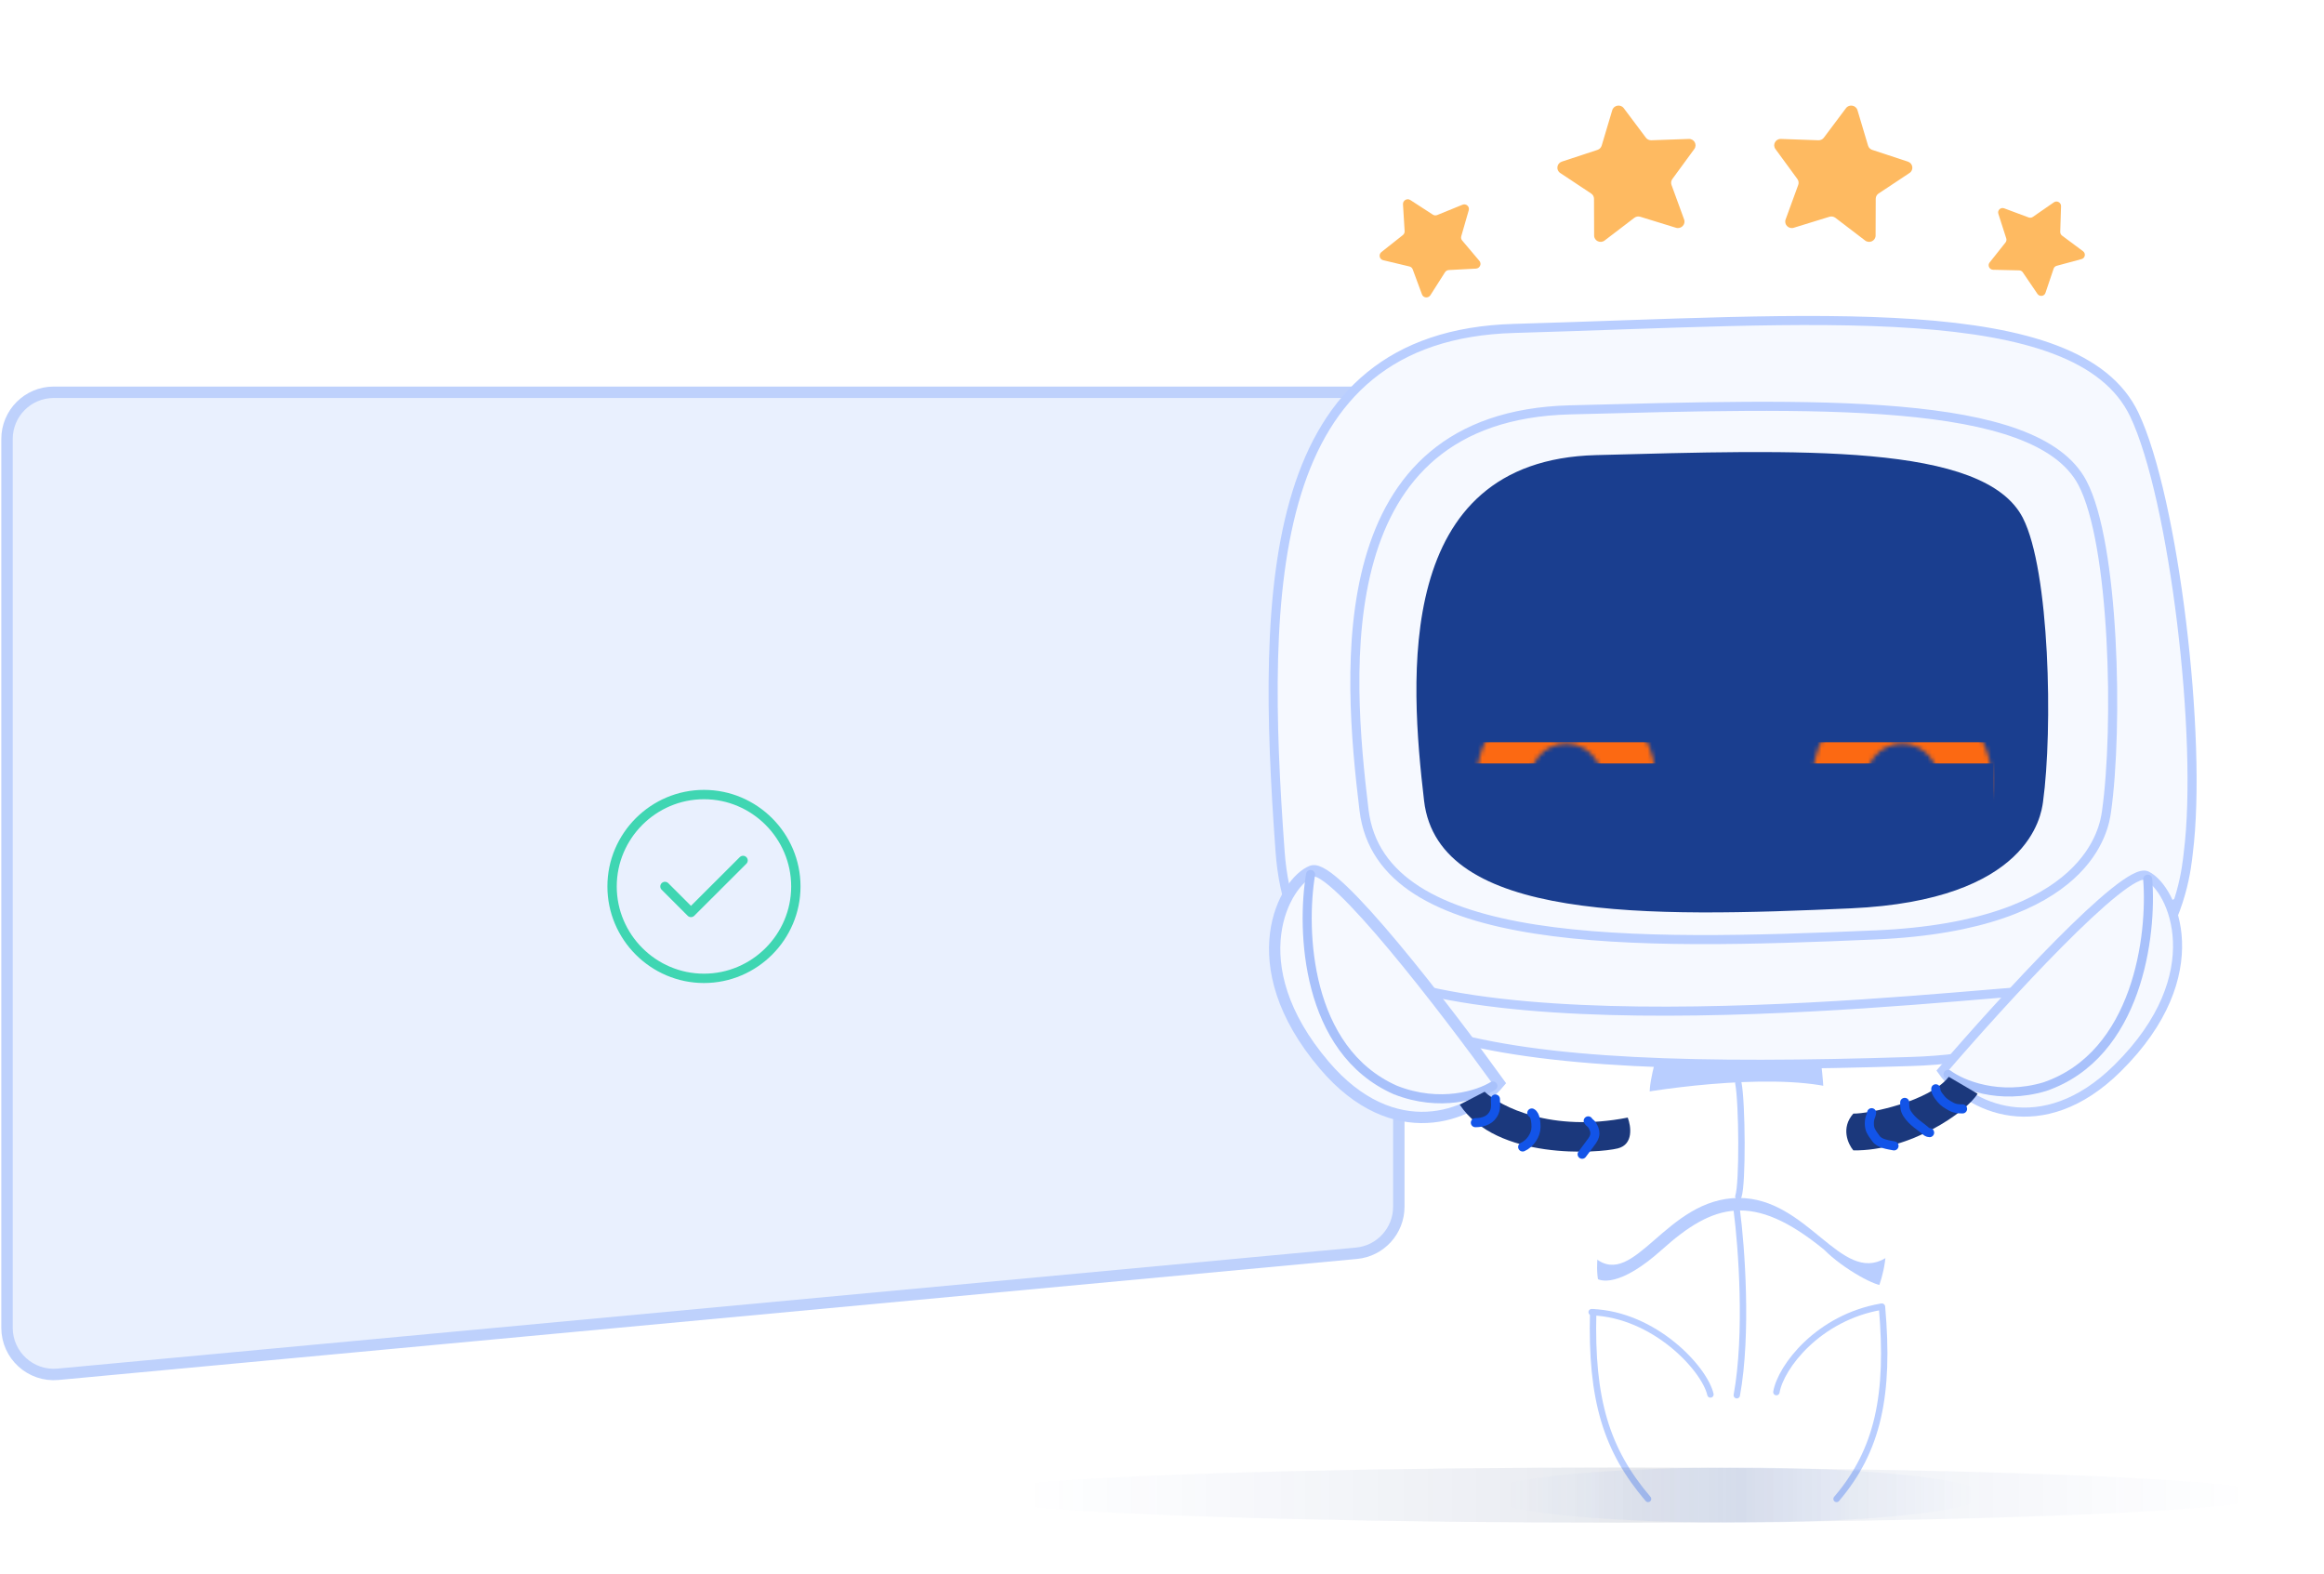 <svg width="548" height="371" viewBox="0 0 548 371" fill="none" xmlns="http://www.w3.org/2000/svg">
  <style>
  @keyframes blink{0%,20%,35%,to{transform:scaleY(0)}30%,31%{transform:scaleY(2.5)}}
  .eye {
    rect {
      animation:blink 3s infinite ease-in-out;
      transform-box:fill-box;
      transform-origin: bottom;
    }
    rect:nth-child(2) {
      transform-origin: top;
    }
  }
  </style>
  <path d="M318.826 92.486C324.909 92.487 329.84 97.418 329.84 103.501V284.52C329.84 290.206 325.51 294.959 319.848 295.486L13.69 324.017C7.232 324.618 1.654 319.536 1.654 313.05V103.501C1.654 97.418 6.586 92.486 12.669 92.486H318.826Z" fill="#E9F0FE" stroke="#BED1FC" stroke-width="2.692"/>
  <path d="M429.873 258.858C430.381 258.066 429.239 248.624 428.604 244.002L391.792 244.992C390.522 248.954 388.238 257.274 389.253 258.858C390.522 260.839 429.239 259.849 429.873 258.858Z" fill="#B9CEFF"/>
  <path d="M378.849 306.32C376.135 303.732 376.426 297.637 376.911 294.913C381.273 260.691 441.202 283.846 443.787 289.635C445.854 294.266 443.894 301.326 442.656 304.277C422.518 306.036 381.563 308.908 378.849 306.32Z" fill="#B9CEFF"/>
  <path d="M437.001 258.118C425.416 252.475 396.999 255.766 384.239 258.118C381.217 261.386 373.094 294.19 376.18 296.655C385.454 304.062 392.833 282.485 409.995 282.448C426.277 282.413 434.094 302.861 444.556 296.655C447.956 294.637 440.443 269.472 437.001 258.118Z" fill="white"/>
  <path d="M409.906 255.367C410.806 260.023 410.956 279.162 409.906 282.093" stroke="#B9CEFF" stroke-width="1.508" stroke-linecap="round"/>
  <path d="M391.854 294.661C382.16 303.361 377.152 302.477 375.859 300.948C376.829 313.352 383.938 329.324 411.081 329.324C436.447 329.324 445.494 302.307 444.202 302.987C442.909 303.667 434.67 299.249 430.146 294.661C413.343 280.899 403.972 283.787 391.854 294.661Z" fill="white"/>
  <path d="M409.539 285.391C410.644 293.852 412.191 314.412 409.539 328.958" stroke="#B9CEFF" stroke-width="1.508" stroke-linecap="round"/>
  <path d="M402.874 328.039C400.638 321.407 385.858 311.756 375.493 309.184C367.072 325.293 374.897 353.082 388.512 353.517C402.128 353.951 405.669 336.33 402.874 328.039Z" fill="white"/>
  <path d="M418.809 328.038C421.045 321.406 433.593 310.473 443.957 307.902C454.758 320.35 446.786 353.081 433.17 353.516C419.555 353.95 416.014 336.329 418.809 328.038Z" fill="white"/>
  <path d="M375.672 309.368C375.123 330.053 378.814 341.925 388.614 353.403" stroke="#B9CEFF" stroke-width="1.508" stroke-linecap="round"/>
  <path d="M443.77 308.089C445.596 328.83 442.859 341.927 433.06 353.405" stroke="#B9CEFF" stroke-width="1.508" stroke-linecap="round"/>
  <path d="M403.32 328.773C401.916 322.671 390.14 309.918 375.312 309.369" stroke="#B9CEFF" stroke-width="1.508" stroke-linecap="round"/>
  <path d="M418.875 328.222C419.912 322.242 428.76 310.649 443.587 308.086" stroke="#B9CEFF" stroke-width="1.508" stroke-linecap="round"/>
  <path d="M450.617 250.273C512.38 248.301 515.35 206.19 515.984 201.218C519.431 174.175 512.587 117.317 503.274 97.761C489.896 69.668 427.147 75.441 357.011 77.433C298.531 79.095 297.254 138.025 301.848 200.795C305.16 246.063 349.753 253.492 450.617 250.273Z" fill="#F6F9FF" stroke="#B9CEFF" stroke-width="2.14"/>
  <path d="M436.442 214.162C478.508 212.267 481.31 192.228 481.741 189.083C484.088 171.976 483.338 134.48 476.989 122.108C467.868 104.335 424.123 106.048 376.321 107.302C328.52 108.556 332.454 160.249 335.796 188.795C339.138 217.34 388.639 216.315 436.442 214.162Z" fill="#1A3E8F"/>
  <mask id="path-16-inside-1_4198_58427" fill="white">
    <path d="M468.398 190.764C469.48 187.674 469.828 184.375 469.413 181.128C468.998 177.88 467.833 174.774 466.009 172.055C464.186 169.337 461.754 167.08 458.907 165.464C456.06 163.848 452.876 162.918 449.606 162.746C446.337 162.574 443.073 163.167 440.072 164.476C437.072 165.785 434.417 167.775 432.319 170.288C430.221 172.801 428.737 175.768 427.985 178.954C427.233 182.141 427.233 185.458 427.986 188.644L440.253 185.746C439.95 184.465 439.95 183.131 440.252 181.85C440.555 180.569 441.151 179.376 441.995 178.366C442.839 177.355 443.906 176.555 445.112 176.029C446.319 175.502 447.631 175.264 448.946 175.333C450.261 175.402 451.541 175.776 452.686 176.426C453.831 177.076 454.808 177.983 455.541 179.076C456.275 180.17 456.743 181.419 456.91 182.724C457.077 184.03 456.937 185.357 456.502 186.599L468.398 190.764Z"/>
  </mask>
  <g class="eye">
    <path d="M468.398 190.764C469.48 187.674 469.828 184.375 469.413 181.128C468.998 177.88 467.833 174.774 466.009 172.055C464.186 169.337 461.754 167.08 458.907 165.464C456.06 163.848 452.876 162.918 449.606 162.746C446.337 162.574 443.073 163.167 440.072 164.476C437.072 165.785 434.417 167.775 432.319 170.288C430.221 172.801 428.737 175.768 427.985 178.954C427.233 182.141 427.233 185.458 427.986 188.644L440.253 185.746C439.95 184.465 439.95 183.131 440.252 181.85C440.555 180.569 441.151 179.376 441.995 178.366C442.839 177.355 443.906 176.555 445.112 176.029C446.319 175.502 447.631 175.264 448.946 175.333C450.261 175.402 451.541 175.776 452.686 176.426C453.831 177.076 454.808 177.983 455.541 179.076C456.275 180.17 456.743 181.419 456.91 182.724C457.077 184.03 456.937 185.357 456.502 186.599L468.398 190.764Z" fill="#FC6912" stroke="#FC6912" stroke-width="3.984" mask="url(#path-16-inside-1_4198_58427)"/>
    <rect x="425" y="160" width="45" height="15" fill="#1A3E8F"/>
    <rect x="425" y="180" width="45" height="15" fill="#1A3E8F"/>
  </g>
  <mask id="path-17-inside-2_4198_58427" fill="white">
    <path d="M389.18 190.762C390.261 187.673 390.609 184.373 390.194 181.126C389.78 177.878 388.614 174.772 386.791 172.053C384.967 169.335 382.535 167.078 379.688 165.462C376.841 163.846 373.657 162.916 370.388 162.744C367.118 162.573 363.854 163.165 360.853 164.474C357.853 165.783 355.198 167.773 353.1 170.286C351.002 172.799 349.519 175.766 348.766 178.952C348.014 182.139 348.014 185.456 348.767 188.642L361.034 185.745C360.731 184.463 360.731 183.129 361.034 181.848C361.336 180.567 361.933 179.374 362.776 178.364C363.62 177.353 364.687 176.553 365.894 176.027C367.1 175.5 368.413 175.262 369.727 175.331C371.042 175.4 372.322 175.774 373.467 176.424C374.612 177.074 375.59 177.981 376.323 179.074C377.056 180.168 377.524 181.417 377.691 182.722C377.858 184.028 377.718 185.355 377.283 186.597L389.18 190.762Z"/>
  </mask>
  <g class="eye">
    <path d="M389.18 190.762C390.261 187.673 390.609 184.373 390.194 181.126C389.78 177.878 388.614 174.772 386.791 172.053C384.967 169.335 382.535 167.078 379.688 165.462C376.841 163.846 373.657 162.916 370.388 162.744C367.118 162.573 363.854 163.165 360.853 164.474C357.853 165.783 355.198 167.773 353.1 170.286C351.002 172.799 349.519 175.766 348.766 178.952C348.014 182.139 348.014 185.456 348.767 188.642L361.034 185.745C360.731 184.463 360.731 183.129 361.034 181.848C361.336 180.567 361.933 179.374 362.776 178.364C363.62 177.353 364.687 176.553 365.894 176.027C367.1 175.5 368.413 175.262 369.727 175.331C371.042 175.4 372.322 175.774 373.467 176.424C374.612 177.074 375.59 177.981 376.323 179.074C377.056 180.168 377.524 181.417 377.691 182.722C377.858 184.028 377.718 185.355 377.283 186.597L389.18 190.762Z" fill="#FC6912" stroke="#FC6912" stroke-width="3.984" mask="url(#path-17-inside-2_4198_58427)"/>
    <rect x="345" y="160" width="50" height="15" fill="#1A3E8F"/>
    <rect x="345" y="180" width="50" height="15" fill="#1A3E8F"/>
  </g>
  <path d="M442.373 220.42C492.833 218.229 496.193 195.016 496.71 191.373C499.523 171.556 498.621 128.121 491.004 113.789C480.061 93.201 427.587 95.182 370.247 96.63C312.907 98.079 317.63 157.959 321.642 191.027C325.653 224.094 385.031 222.91 442.373 220.42Z" stroke="#B9CEFF" stroke-width="2.14" stroke-linecap="round"/>
  <path d="M512.942 213.021C511.471 219.096 502.215 231.742 476.956 233.727C445.383 236.209 323.146 249.113 308.206 217.28" stroke="#B9CEFF" stroke-width="2.14" stroke-linecap="round"/>
  <path d="M499.346 251.831C481.457 269.547 463.946 261.006 457.975 252.472C471.995 236.149 501.264 204.092 506.176 206.449C512.316 209.396 521.708 229.686 499.346 251.831Z" fill="#F6F9FF" stroke="#B9CEFF" stroke-width="2.14"/>
  <path d="M506.43 207.287C507.482 220.453 504.106 248.668 482.184 256.2C471.288 259.459 462.422 255.628 459.35 253.306" stroke="#A8C1FB" stroke-width="2.14" stroke-linecap="round"/>
  <path d="M312.289 251.167C328.605 270.342 346.779 263.324 353.456 255.329C340.876 237.871 314.444 203.438 309.349 205.368C302.981 207.781 291.895 227.197 312.289 251.167Z" fill="#F6F9FF" stroke="#B9CEFF" stroke-width="2.66"/>
  <path d="M309.031 206.186C306.862 219.214 307.823 247.614 329.023 256.986C339.602 261.161 348.762 258.099 352.02 256.046" stroke="#A8C1FB" stroke-width="2.14" stroke-linecap="round"/>
  <path d="M459.516 253.883C455.016 259.695 440.61 262.633 437.016 262.555C434.016 265.93 435.766 269.742 437.016 271.227C450.328 271.414 463.656 262.242 466.312 257.867L459.516 253.883Z" fill="#1B387C"/>
  <path d="M383.82 263.494C365.82 267.057 353.82 260.916 350.07 257.4L344.211 260.447C352.883 273.572 376.789 271.932 381.477 270.76C385.227 269.822 384.602 265.525 383.82 263.494Z" fill="#1B387C"/>
  <path d="M441.329 262.344C441.279 262.871 440.989 263.35 440.884 263.867C440.759 264.475 440.756 265.244 440.884 265.854C441.089 266.837 441.782 267.639 442.345 268.438C443.217 269.678 445.249 269.893 446.611 270.165" stroke="#1254E8" stroke-width="2.14" stroke-linecap="round"/>
  <path d="M347.891 264.697C349.854 264.697 351.66 264.012 352.389 262.137C352.808 261.061 352.612 260.131 352.612 259.117" stroke="#1254E8" stroke-width="2.14" stroke-linecap="round"/>
  <path d="M359.047 270.422C360.809 269.643 362.194 267.635 362.194 265.701C362.194 264.865 362.102 262.865 361.193 262.41" stroke="#1254E8" stroke-width="2.14" stroke-linecap="round"/>
  <path d="M373.07 272.138C373.744 271.3 374.331 270.411 374.994 269.563C375.52 268.89 376.06 268.126 376.075 267.242C376.088 266.47 375.803 265.94 375.431 265.279C375.203 264.873 374.691 264.649 374.501 264.27" stroke="#1254E8" stroke-width="2.14" stroke-linecap="round"/>
  <path d="M449.133 259.91C449.133 261.007 449.143 261.699 449.76 262.65C450.324 263.519 451.078 264.271 451.882 264.918C452.557 265.46 453.275 265.935 453.92 266.508C454.24 266.793 454.564 267.045 455.003 267.045" stroke="#1254E8" stroke-width="2.14" stroke-linecap="round"/>
  <path d="M456.453 256.75C456.453 256.533 456.478 257.191 456.558 257.393C456.831 258.074 457.241 258.577 457.703 259.134C458.382 259.953 459.12 260.364 460.046 260.885C460.951 261.394 461.782 261.447 462.775 261.447" stroke="#1254E8" stroke-width="2.14" stroke-linecap="round"/>
  <g filter="url(#filter0_d_4198_58427)">
    <path d="M332.555 47.159L337.864 50.606C338.168 50.803 338.553 50.838 338.894 50.699L344.85 48.273C345.709 47.923 346.582 48.693 346.328 49.575L344.566 55.697C344.465 56.048 344.544 56.422 344.777 56.697L348.847 61.515C349.434 62.209 348.95 63.282 348.028 63.331L341.63 63.668C341.264 63.687 340.928 63.883 340.731 64.193L337.291 69.597C336.795 70.375 335.623 70.269 335.307 69.417L333.115 63.502C332.989 63.164 332.703 62.911 332.348 62.827L326.151 61.349C325.258 61.136 325.018 59.998 325.744 59.422L330.787 55.43C331.076 55.202 331.235 54.849 331.212 54.488L330.823 48.17C330.767 47.26 331.791 46.663 332.555 47.159Z" fill="#FEBA61"/>
  </g>
  <g filter="url(#filter1_d_4198_58427)">
    <path d="M484.311 47.7L479.334 51.148C479.05 51.345 478.683 51.39 478.353 51.267L472.588 49.118C471.758 48.809 470.945 49.569 471.213 50.405L473.074 56.208C473.18 56.54 473.116 56.9 472.901 57.17L469.148 61.893C468.607 62.573 469.101 63.585 469.983 63.605L476.109 63.744C476.46 63.752 476.787 63.929 476.984 64.219L480.428 69.287C480.925 70.017 482.043 69.882 482.32 69.058L484.246 63.341C484.356 63.014 484.623 62.764 484.959 62.673L490.841 61.082C491.689 60.853 491.886 59.757 491.175 59.228L486.239 55.556C485.956 55.346 485.794 55.014 485.805 54.668L485.996 48.617C486.024 47.745 485.027 47.203 484.311 47.7Z" fill="#FEBA61"/>
  </g>
  <g filter="url(#filter2_d_4198_58427)">
    <path d="M382.882 25.501L388.102 32.464C388.401 32.862 388.882 33.089 389.387 33.071L398.224 32.759C399.497 32.715 400.26 34.12 399.515 35.139L394.342 42.208C394.046 42.612 393.971 43.132 394.141 43.598L397.115 51.744C397.543 52.917 396.41 54.073 395.197 53.7L386.78 51.106C386.299 50.958 385.772 51.052 385.372 51.358L378.372 56.704C377.364 57.474 375.901 56.782 375.897 55.533L375.867 46.861C375.865 46.365 375.615 45.903 375.197 45.627L367.898 40.785C366.846 40.087 367.075 38.504 368.285 38.106L376.684 35.34C377.165 35.181 377.537 34.802 377.679 34.325L380.167 25.986C380.525 24.785 382.13 24.498 382.882 25.501Z" fill="#FEBA61"/>
  </g>
  <g filter="url(#filter3_d_4198_58427)">
    <path d="M435.282 25.501L430.062 32.464C429.763 32.862 429.282 33.089 428.777 33.071L419.94 32.759C418.667 32.715 417.904 34.12 418.649 35.139L423.822 42.208C424.118 42.612 424.193 43.132 424.023 43.598L421.049 51.744C420.621 52.917 421.754 54.073 422.967 53.7L431.384 51.106C431.865 50.958 432.392 51.052 432.792 51.358L439.792 56.704C440.8 57.474 442.263 56.782 442.267 55.533L442.297 46.861C442.299 46.365 442.549 45.903 442.967 45.627L450.266 40.785C451.318 40.087 451.089 38.504 449.879 38.106L441.48 35.34C440.999 35.181 440.627 34.802 440.485 34.325L437.997 25.986C437.639 24.785 436.034 24.498 435.282 25.501Z" fill="#FEBA61"/>
  </g>
  <g opacity="0.1" filter="url(#filter4_f_4198_58427)">
    <ellipse cx="381.5" cy="352.5" rx="154.5" ry="6.5" fill="url(#paint0_radial_4198_58427)"/>
  </g>
  <g opacity="0.1" filter="url(#filter5_f_4198_58427)">
    <ellipse cx="408.83" cy="352.5" rx="58.986" ry="6.5" fill="url(#paint1_radial_4198_58427)"/>
  </g>
  <path d="M165.995 230.667C177.911 230.667 187.661 220.917 187.661 209.001C187.661 197.084 177.911 187.334 165.995 187.334C154.078 187.334 144.328 197.084 144.328 209.001C144.328 220.917 154.078 230.667 165.995 230.667Z" stroke="#3FD6B2" stroke-width="2.203" stroke-linecap="round" stroke-linejoin="round"/>
  <path d="M156.797 209.001L162.929 215.132L175.214 202.869" stroke="#3FD6B2" stroke-width="2.203" stroke-linecap="round" stroke-linejoin="round"/>
  <defs>
    <filter id="filter0_d_4198_58427" x="300.96" y="22.628" width="72.495" height="71.848" filterUnits="userSpaceOnUse" color-interpolation-filters="sRGB">
      <feFlood flood-opacity="0" result="BackgroundImageFix"/>
      <feColorMatrix in="SourceAlpha" type="matrix" values="0 0 0 0 0 0 0 0 0 0 0 0 0 0 0 0 0 0 127 0" result="hardAlpha"/>
      <feOffset/>
      <feGaussianBlur stdDeviation="12.177"/>
      <feComposite in2="hardAlpha" operator="out"/>
      <feColorMatrix type="matrix" values="0 0 0 0 1 0 0 0 0 1 0 0 0 0 1 0 0 0 0.23 0"/>
      <feBlend mode="normal" in2="BackgroundImageFix" result="effect1_dropShadow_4198_58427"/>
      <feBlend mode="normal" in="SourceGraphic" in2="effect1_dropShadow_4198_58427" result="shape"/>
    </filter>
    <filter id="filter1_d_4198_58427" x="444.569" y="23.159" width="71.393" height="70.958" filterUnits="userSpaceOnUse" color-interpolation-filters="sRGB">
      <feFlood flood-opacity="0" result="BackgroundImageFix"/>
      <feColorMatrix in="SourceAlpha" type="matrix" values="0 0 0 0 0 0 0 0 0 0 0 0 0 0 0 0 0 0 127 0" result="hardAlpha"/>
      <feOffset/>
      <feGaussianBlur stdDeviation="12.177"/>
      <feComposite in2="hardAlpha" operator="out"/>
      <feColorMatrix type="matrix" values="0 0 0 0 1 0 0 0 0 1 0 0 0 0 1 0 0 0 0.23 0"/>
      <feBlend mode="normal" in2="BackgroundImageFix" result="effect1_dropShadow_4198_58427"/>
      <feBlend mode="normal" in="SourceGraphic" in2="effect1_dropShadow_4198_58427" result="shape"/>
    </filter>
    <filter id="filter2_d_4198_58427" x="342.874" y="0.54" width="81.284" height="80.841" filterUnits="userSpaceOnUse" color-interpolation-filters="sRGB">
      <feFlood flood-opacity="0" result="BackgroundImageFix"/>
      <feColorMatrix in="SourceAlpha" type="matrix" values="0 0 0 0 0 0 0 0 0 0 0 0 0 0 0 0 0 0 127 0" result="hardAlpha"/>
      <feOffset/>
      <feGaussianBlur stdDeviation="12.177"/>
      <feComposite in2="hardAlpha" operator="out"/>
      <feColorMatrix type="matrix" values="0 0 0 0 1 0 0 0 0 1 0 0 0 0 1 0 0 0 0.23 0"/>
      <feBlend mode="normal" in2="BackgroundImageFix" result="effect1_dropShadow_4198_58427"/>
      <feBlend mode="normal" in="SourceGraphic" in2="effect1_dropShadow_4198_58427" result="shape"/>
    </filter>
    <filter id="filter3_d_4198_58427" x="394.006" y="0.54" width="81.284" height="80.841" filterUnits="userSpaceOnUse" color-interpolation-filters="sRGB">
      <feFlood flood-opacity="0" result="BackgroundImageFix"/>
      <feColorMatrix in="SourceAlpha" type="matrix" values="0 0 0 0 0 0 0 0 0 0 0 0 0 0 0 0 0 0 127 0" result="hardAlpha"/>
      <feOffset/>
      <feGaussianBlur stdDeviation="12.177"/>
      <feComposite in2="hardAlpha" operator="out"/>
      <feColorMatrix type="matrix" values="0 0 0 0 1 0 0 0 0 1 0 0 0 0 1 0 0 0 0.23 0"/>
      <feBlend mode="normal" in2="BackgroundImageFix" result="effect1_dropShadow_4198_58427"/>
      <feBlend mode="normal" in="SourceGraphic" in2="effect1_dropShadow_4198_58427" result="shape"/>
    </filter>
    <filter id="filter4_f_4198_58427" x="215.833" y="334.833" width="331.334" height="35.334" filterUnits="userSpaceOnUse" color-interpolation-filters="sRGB">
      <feFlood flood-opacity="0" result="BackgroundImageFix"/>
      <feBlend mode="normal" in="SourceGraphic" in2="BackgroundImageFix" result="shape"/>
      <feGaussianBlur stdDeviation="5.584" result="effect1_foregroundBlur_4198_58427"/>
    </filter>
    <filter id="filter5_f_4198_58427" x="338.677" y="334.833" width="140.303" height="35.334" filterUnits="userSpaceOnUse" color-interpolation-filters="sRGB">
      <feFlood flood-opacity="0" result="BackgroundImageFix"/>
      <feBlend mode="normal" in="SourceGraphic" in2="BackgroundImageFix" result="shape"/>
      <feGaussianBlur stdDeviation="5.584" result="effect1_foregroundBlur_4198_58427"/>
    </filter>
    <radialGradient id="paint0_radial_4198_58427" cx="0" cy="0" r="1" gradientUnits="userSpaceOnUse" gradientTransform="translate(385.941 352.575) rotate(180) scale(145.151 3665.52)">
      <stop stop-color="#01174A"/>
      <stop offset="1" stop-color="#2555C4" stop-opacity="0"/>
    </radialGradient>
    <radialGradient id="paint1_radial_4198_58427" cx="0" cy="0" r="1" gradientUnits="userSpaceOnUse" gradientTransform="translate(410.525 352.575) rotate(180) scale(55.416 3665.52)">
      <stop stop-color="#0D3EAB"/>
      <stop offset="1" stop-color="#5281ED" stop-opacity="0"/>
    </radialGradient>
  </defs>
</svg>
<!-- <svg xmlns="http://www.w3.org/2000/svg" width="533" height="356" fill="none">
  <style>
  @keyframes blink{0%,20%,35%,to{transform:scaleY(0)}30%,31%{transform:scaleY(2.5)}}
  .eye {
    rect {
      animation:blink 3s infinite ease-in-out;
      transform-box:fill-box;
      transform-origin: bottom;
    }
    rect:nth-child(2) {
      transform-origin: top;
    }
  }
  </style>
  <path fill="#E9F0FE" stroke="#BED1FC" stroke-width="2.692" d="M318.826 92.486c6.083 0 11.014 4.932 11.014 11.015V284.52c0 5.686-4.33 10.439-9.992 10.966L13.69 324.017c-6.458.601-12.036-4.481-12.036-10.967V103.501c0-6.083 4.932-11.015 11.015-11.015z"/>
  <path fill="#B9CEFF" d="M429.873 258.858c.508-.792-.634-10.234-1.269-14.856l-36.812.99c-1.27 3.962-3.554 12.282-2.539 13.866 1.269 1.981 39.986.991 40.62 0M378.849 306.32c-2.714-2.588-2.423-8.683-1.938-11.407 4.362-34.222 64.291-11.067 66.876-5.278 2.067 4.631.107 11.691-1.131 14.642-20.138 1.759-61.093 4.631-63.807 2.043"/>
  <path fill="#fff" d="M437.001 258.118c-11.585-5.643-40.002-2.352-52.762 0-3.022 3.268-11.145 36.072-8.059 38.537 9.274 7.407 16.653-14.17 33.815-14.207 16.282-.035 24.099 20.413 34.561 14.207 3.4-2.018-4.113-27.183-7.555-38.537"/>
  <path stroke="#B9CEFF" stroke-linecap="round" stroke-width="1.508" d="M409.906 255.367c.9 4.656 1.05 23.795 0 26.726"/>
  <path fill="#fff" d="M391.854 294.661c-9.694 8.7-14.702 7.816-15.995 6.287.97 12.404 8.079 28.376 35.222 28.376 25.366 0 34.413-27.017 33.121-26.337-1.293.68-9.532-3.738-14.056-8.326-16.803-13.762-26.174-10.874-38.292 0"/>
  <path stroke="#B9CEFF" stroke-linecap="round" stroke-width="1.508" d="M409.539 285.391c1.105 8.461 2.652 29.021 0 43.567"/>
  <path fill="#fff" d="M402.874 328.039c-2.236-6.632-17.016-16.283-27.381-18.855-8.421 16.109-.596 43.898 13.019 44.333s17.157-17.187 14.362-25.478M418.809 328.038c2.236-6.632 14.784-17.565 25.148-20.136 10.801 12.448 2.829 45.179-10.787 45.614-13.615.434-17.156-17.187-14.361-25.478"/>
  <path stroke="#B9CEFF" stroke-linecap="round" stroke-width="1.508" d="M375.672 309.368c-.549 20.685 3.142 32.557 12.942 44.035M443.77 308.089c1.826 20.741-.911 33.838-10.71 45.316"/>
  <path stroke="#B9CEFF" stroke-linecap="round" stroke-width="1.508" d="M403.32 328.773c-1.404-6.102-13.18-18.855-28.008-19.404M418.875 328.222c1.037-5.98 9.885-17.573 24.712-20.136"/>
  <path fill="#F6F9FF" stroke="#B9CEFF" stroke-width="2.14" d="M450.617 250.273c61.763-1.972 64.733-44.083 65.367-49.055 3.447-27.043-3.397-83.901-12.71-103.457-13.378-28.093-76.127-22.32-146.263-20.327-58.48 1.661-59.757 60.591-55.163 123.361 3.312 45.268 47.905 52.697 148.769 49.478Z"/>
  <path fill="#1A3E8F" d="M436.442 214.162c42.066-1.895 44.868-21.934 45.299-25.079 2.347-17.107 1.597-54.603-4.752-66.975-9.121-17.773-52.866-16.06-100.668-14.806-47.801 1.254-43.867 52.947-40.525 81.493s52.843 27.52 100.646 25.367"/>
  <mask id="path-16-inside-1_4198_58427" fill="#fff">
    <path d="M468.398 190.764a21.07 21.07 0 0 0-2.389-18.709 21.084 21.084 0 0 0-25.937-7.579 21.09 21.09 0 0 0-12.087 14.478 21.1 21.1 0 0 0 .001 9.69l12.267-2.898a8.476 8.476 0 1 1 16.249.853z"/>
  </mask>
  <g class="eye">
    <path fill="#FC6912" stroke="#FC6912" stroke-width="3.984" d="M468.398 190.764a21.07 21.07 0 0 0-2.389-18.709 21.084 21.084 0 0 0-25.937-7.579 21.09 21.09 0 0 0-12.087 14.478 21.1 21.1 0 0 0 .001 9.69l12.267-2.898a8.476 8.476 0 1 1 16.249.853z" mask="url(#path-16-inside-1_4198_58427)"/>
    <rect x="425" y="160" width="45" height="15" fill="#1A3E8F"/>
    <rect x="425" y="180" width="45" height="15" fill="#1A3E8F"/>
  </g>
  <mask id="path-17-inside-2_4198_58427" fill="#fff">
    <path d="M389.18 190.762a21.085 21.085 0 0 0-9.492-25.3 21.083 21.083 0 0 0-30.922 13.49 21.1 21.1 0 0 0 .001 9.69l12.267-2.897a8.472 8.472 0 0 1 8.693-10.414 8.47 8.47 0 0 1 7.964 7.391 8.5 8.5 0 0 1-.408 3.875z"/>
  </mask>
  <g class="eye">
    <path fill="#FC6912" stroke="#FC6912" stroke-width="3.984" d="M389.18 190.762a21.085 21.085 0 0 0-9.492-25.3 21.083 21.083 0 0 0-30.922 13.49 21.1 21.1 0 0 0 .001 9.69l12.267-2.897a8.472 8.472 0 0 1 8.693-10.414 8.47 8.47 0 0 1 7.964 7.391 8.5 8.5 0 0 1-.408 3.875z" mask="url(#path-17-inside-2_4198_58427)"/>
    <rect x="345" y="160" width="50" height="15" fill="#1A3E8F"/>
    <rect x="345" y="180" width="50" height="15" fill="#1A3E8F"/>
  </g>
  <path stroke="#B9CEFF" stroke-linecap="round" stroke-width="2.14" d="M442.373 220.42c50.46-2.191 53.82-25.404 54.337-29.047 2.813-19.817 1.911-63.252-5.706-77.584-10.943-20.588-63.417-18.607-120.757-17.159s-52.617 61.329-48.605 94.397c4.011 33.067 63.389 31.883 120.731 29.393Z"/>
  <path stroke="#B9CEFF" stroke-linecap="round" stroke-width="2.14" d="M512.942 213.021c-1.471 6.075-10.727 18.721-35.986 20.706-31.573 2.482-153.81 15.386-168.75-16.447"/>
  <path fill="#F6F9FF" stroke="#B9CEFF" stroke-width="2.14" d="M499.346 251.831c-17.889 17.716-35.4 9.175-41.371.641 14.02-16.323 43.289-48.38 48.201-46.023 6.14 2.947 15.532 23.237-6.83 45.382Z"/>
  <path stroke="#A8C1FB" stroke-linecap="round" stroke-width="2.14" d="M506.43 207.287c1.052 13.166-2.324 41.381-24.246 48.913-10.896 3.259-19.762-.572-22.834-2.894"/>
  <path fill="#F6F9FF" stroke="#B9CEFF" stroke-width="2.66" d="M312.289 251.167c16.316 19.175 34.49 12.157 41.167 4.162-12.58-17.458-39.012-51.891-44.107-49.961-6.368 2.413-17.454 21.829 2.94 45.799Z"/>
  <path stroke="#A8C1FB" stroke-linecap="round" stroke-width="2.14" d="M309.031 206.186c-2.169 13.028-1.208 41.428 19.992 50.8 10.579 4.175 19.739 1.113 22.997-.94"/>
  <path fill="#1B387C" d="M459.516 253.883c-4.5 5.812-18.906 8.75-22.5 8.672-3 3.375-1.25 7.187 0 8.672 13.312.187 26.64-8.985 29.296-13.36zM383.82 263.494c-18 3.563-30-2.578-33.75-6.094l-5.859 3.047c8.672 13.125 32.578 11.485 37.266 10.313 3.75-.938 3.125-5.235 2.343-7.266"/>
  <path stroke="#1254E8" stroke-linecap="round" stroke-width="2.14" d="M441.329 262.344c-.05.527-.34 1.006-.445 1.523a5.3 5.3 0 0 0 0 1.987c.205.983.898 1.785 1.461 2.584.872 1.24 2.904 1.455 4.266 1.727M347.891 264.697c1.963 0 3.769-.685 4.498-2.56.419-1.076.223-2.006.223-3.02M359.047 270.422c1.762-.779 3.147-2.787 3.147-4.721 0-.836-.092-2.836-1.001-3.291M373.07 272.138c.674-.838 1.261-1.727 1.924-2.575.526-.673 1.066-1.437 1.081-2.321.013-.772-.272-1.302-.644-1.963-.228-.406-.74-.63-.93-1.009M449.133 259.91c0 1.097.01 1.789.627 2.74.564.869 1.318 1.621 2.122 2.268.675.542 1.393 1.017 2.038 1.59.32.285.644.537 1.083.537M456.453 256.75c0-.217.025.441.105.643.273.681.683 1.184 1.145 1.741.679.819 1.417 1.23 2.343 1.751.905.509 1.736.562 2.729.562"/>
  <g filter="url(#filter0_d_4198_58427)">
    <path fill="#FEBA61" d="m332.555 47.16 5.309 3.446c.304.197.689.232 1.03.093l5.956-2.426c.859-.35 1.732.42 1.478 1.302l-1.762 6.122c-.101.35-.022.725.211 1l4.07 4.818c.587.694.103 1.767-.819 1.816l-6.398.337a1.14 1.14 0 0 0-.899.525l-3.44 5.404c-.496.778-1.668.672-1.984-.18l-2.192-5.915a1.08 1.08 0 0 0-.767-.675l-6.197-1.478c-.893-.213-1.133-1.351-.407-1.926l5.043-3.993c.289-.228.448-.58.425-.942l-.389-6.318c-.056-.91.968-1.507 1.732-1.01"/>
  </g>
  <g filter="url(#filter1_d_4198_58427)">
    <path fill="#FEBA61" d="m484.311 47.7-4.977 3.448a1.07 1.07 0 0 1-.981.119l-5.765-2.149c-.83-.31-1.643.451-1.375 1.287l1.861 5.803c.106.332.042.692-.173.962l-3.753 4.723c-.541.68-.047 1.692.835 1.712l6.126.139c.351.008.678.185.875.475l3.444 5.068c.497.73 1.615.595 1.892-.229l1.926-5.717c.11-.327.377-.577.713-.668l5.882-1.591c.848-.23 1.045-1.325.334-1.854l-4.936-3.672a1.07 1.07 0 0 1-.434-.888l.191-6.051c.028-.872-.969-1.413-1.685-.917"/>
  </g>
  <g filter="url(#filter2_d_4198_58427)">
    <path fill="#FEBA61" d="m382.882 25.501 5.22 6.963c.299.398.78.625 1.285.607l8.837-.312c1.273-.044 2.036 1.361 1.291 2.38l-5.173 7.069a1.49 1.49 0 0 0-.201 1.39l2.974 8.146c.428 1.173-.705 2.329-1.918 1.956l-8.417-2.594a1.57 1.57 0 0 0-1.408.252l-7 5.346c-1.008.77-2.471.078-2.475-1.171l-.03-8.672a1.49 1.49 0 0 0-.67-1.234l-7.299-4.842c-1.052-.698-.823-2.281.387-2.68l8.399-2.765c.481-.159.853-.538.995-1.015l2.488-8.339c.358-1.2 1.963-1.488 2.715-.485"/>
  </g>
  <g filter="url(#filter3_d_4198_58427)">
    <path fill="#FEBA61" d="m435.282 25.501-5.22 6.963c-.299.398-.78.625-1.285.607l-8.837-.312c-1.273-.044-2.036 1.361-1.291 2.38l5.173 7.069c.296.404.371.924.201 1.39l-2.974 8.146c-.428 1.173.705 2.329 1.918 1.956l8.417-2.594a1.57 1.57 0 0 1 1.408.252l7 5.346c1.008.77 2.471.078 2.475-1.171l.03-8.672c.002-.496.252-.958.67-1.234l7.299-4.842c1.052-.698.823-2.281-.387-2.68l-8.399-2.765a1.53 1.53 0 0 1-.995-1.015l-2.488-8.339c-.358-1.2-1.963-1.488-2.715-.485"/>
  </g>
  <path stroke="#3FD6B2" stroke-linecap="round" stroke-linejoin="round" stroke-width="2.203" d="M165.995 230.667c11.916 0 21.666-9.75 21.666-21.666s-9.75-21.667-21.666-21.667-21.667 9.75-21.667 21.667c0 11.916 9.75 21.666 21.667 21.666"/>
  <path stroke="#3FD6B2" stroke-linecap="round" stroke-linejoin="round" stroke-width="2.203" d="m156.797 209.001 6.132 6.131 12.285-12.263"/>
  <defs>
    <filter id="filter0_d_4198_58427" width="72.495" height="71.848" x="300.96" y="22.628" color-interpolation-filters="sRGB" filterUnits="userSpaceOnUse">
      <feFlood flood-opacity="0" result="BackgroundImageFix"/>
      <feColorMatrix in="SourceAlpha" result="hardAlpha" values="0 0 0 0 0 0 0 0 0 0 0 0 0 0 0 0 0 0 127 0"/>
      <feOffset/>
      <feGaussianBlur stdDeviation="12.177"/>
      <feComposite in2="hardAlpha" operator="out"/>
      <feColorMatrix values="0 0 0 0 1 0 0 0 0 1 0 0 0 0 1 0 0 0 0.23 0"/>
      <feBlend in2="BackgroundImageFix" result="effect1_dropShadow_4198_58427"/>
      <feBlend in="SourceGraphic" in2="effect1_dropShadow_4198_58427" result="shape"/>
    </filter>
    <filter id="filter1_d_4198_58427" width="71.393" height="70.958" x="444.569" y="23.159" color-interpolation-filters="sRGB" filterUnits="userSpaceOnUse">
      <feFlood flood-opacity="0" result="BackgroundImageFix"/>
      <feColorMatrix in="SourceAlpha" result="hardAlpha" values="0 0 0 0 0 0 0 0 0 0 0 0 0 0 0 0 0 0 127 0"/>
      <feOffset/>
      <feGaussianBlur stdDeviation="12.177"/>
      <feComposite in2="hardAlpha" operator="out"/>
      <feColorMatrix values="0 0 0 0 1 0 0 0 0 1 0 0 0 0 1 0 0 0 0.23 0"/>
      <feBlend in2="BackgroundImageFix" result="effect1_dropShadow_4198_58427"/>
      <feBlend in="SourceGraphic" in2="effect1_dropShadow_4198_58427" result="shape"/>
    </filter>
    <filter id="filter2_d_4198_58427" width="81.284" height="80.841" x="342.874" y=".54" color-interpolation-filters="sRGB" filterUnits="userSpaceOnUse">
      <feFlood flood-opacity="0" result="BackgroundImageFix"/>
      <feColorMatrix in="SourceAlpha" result="hardAlpha" values="0 0 0 0 0 0 0 0 0 0 0 0 0 0 0 0 0 0 127 0"/>
      <feOffset/>
      <feGaussianBlur stdDeviation="12.177"/>
      <feComposite in2="hardAlpha" operator="out"/>
      <feColorMatrix values="0 0 0 0 1 0 0 0 0 1 0 0 0 0 1 0 0 0 0.23 0"/>
      <feBlend in2="BackgroundImageFix" result="effect1_dropShadow_4198_58427"/>
      <feBlend in="SourceGraphic" in2="effect1_dropShadow_4198_58427" result="shape"/>
    </filter>
    <filter id="filter3_d_4198_58427" width="81.284" height="80.841" x="394.006" y=".54" color-interpolation-filters="sRGB" filterUnits="userSpaceOnUse">
      <feFlood flood-opacity="0" result="BackgroundImageFix"/>
      <feColorMatrix in="SourceAlpha" result="hardAlpha" values="0 0 0 0 0 0 0 0 0 0 0 0 0 0 0 0 0 0 127 0"/>
      <feOffset/>
      <feGaussianBlur stdDeviation="12.177"/>
      <feComposite in2="hardAlpha" operator="out"/>
      <feColorMatrix values="0 0 0 0 1 0 0 0 0 1 0 0 0 0 1 0 0 0 0.23 0"/>
      <feBlend in2="BackgroundImageFix" result="effect1_dropShadow_4198_58427"/>
      <feBlend in="SourceGraphic" in2="effect1_dropShadow_4198_58427" result="shape"/>
    </filter>
  </defs>
</svg> -->